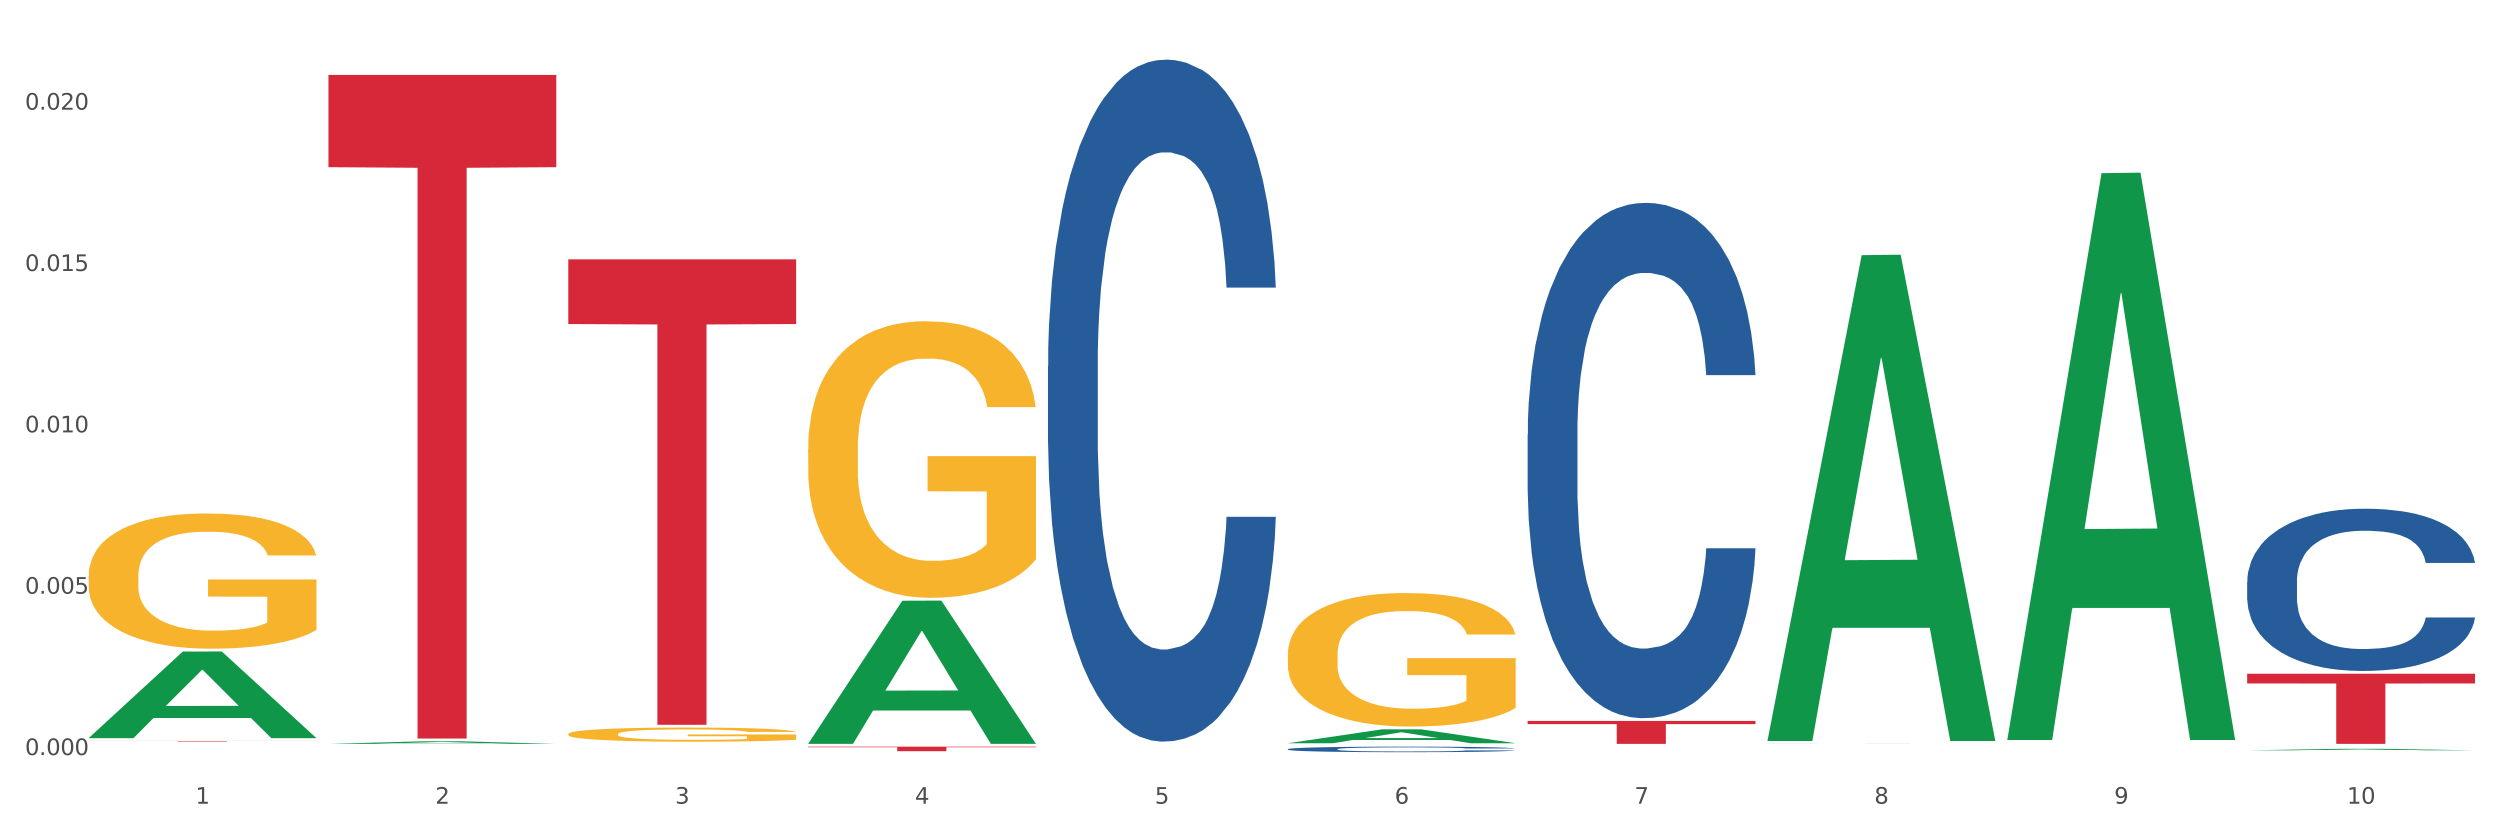 <?xml version="1.0" encoding="utf-8" standalone="no"?>
<!DOCTYPE svg PUBLIC "-//W3C//DTD SVG 1.1//EN"
  "http://www.w3.org/Graphics/SVG/1.1/DTD/svg11.dtd">
<svg xmlns:xlink="http://www.w3.org/1999/xlink" width="1080pt" height="360pt" viewBox="0 0 1080 360" xmlns="http://www.w3.org/2000/svg" version="1.1">
 <rect x="0" y="0" width="1080" height="360" fill="#333333" stroke="none"/>
 <defs>
  <style type="text/css">*{stroke-linejoin: round; stroke-linecap: butt}</style>
 </defs>
 <g id="figure_1">
  <g id="patch_1">
   <path d="M 0 360 
L 1080 360 
L 1080 0 
L 0 0 
z
" style="fill: #ffffff; stroke: #ffffff; stroke-linejoin: miter"/>
  </g>
  <g id="axes_1">
   <g id="matplotlib.axis_1">
    <g id="xtick_1">
     <g id="text_1">
      <!-- 1 -->
      <g style="fill: #4d4d4d" transform="translate(84.444 347.204) scale(0.096 -0.096)">
       <defs>
        <path id="DejaVuSans-31" d="M 794 531 
L 1825 531 
L 1825 4091 
L 703 3866 
L 703 4441 
L 1819 4666 
L 2450 4666 
L 2450 531 
L 3481 531 
L 3481 0 
L 794 0 
L 794 531 
z
" transform="scale(0.016)"/>
       </defs>
       <use xlink:href="#DejaVuSans-31"/>
      </g>
     </g>
    </g>
    <g id="xtick_2">
     <g id="text_2">
      <!-- 2 -->
      <g style="fill: #4d4d4d" transform="translate(188.053 347.204) scale(0.096 -0.096)">
       <defs>
        <path id="DejaVuSans-32" d="M 1228 531 
L 3431 531 
L 3431 0 
L 469 0 
L 469 531 
Q 828 903 1448 1529 
Q 2069 2156 2228 2338 
Q 2531 2678 2651 2914 
Q 2772 3150 2772 3378 
Q 2772 3750 2511 3984 
Q 2250 4219 1831 4219 
Q 1534 4219 1204 4116 
Q 875 4013 500 3803 
L 500 4441 
Q 881 4594 1212 4672 
Q 1544 4750 1819 4750 
Q 2544 4750 2975 4387 
Q 3406 4025 3406 3419 
Q 3406 3131 3298 2873 
Q 3191 2616 2906 2266 
Q 2828 2175 2409 1742 
Q 1991 1309 1228 531 
z
" transform="scale(0.016)"/>
       </defs>
       <use xlink:href="#DejaVuSans-32"/>
      </g>
     </g>
    </g>
    <g id="xtick_3">
     <g id="text_3">
      <!-- 3 -->
      <g style="fill: #4d4d4d" transform="translate(291.663 347.204) scale(0.096 -0.096)">
       <defs>
        <path id="DejaVuSans-33" d="M 2597 2516 
Q 3050 2419 3304 2112 
Q 3559 1806 3559 1356 
Q 3559 666 3084 287 
Q 2609 -91 1734 -91 
Q 1441 -91 1130 -33 
Q 819 25 488 141 
L 488 750 
Q 750 597 1062 519 
Q 1375 441 1716 441 
Q 2309 441 2620 675 
Q 2931 909 2931 1356 
Q 2931 1769 2642 2001 
Q 2353 2234 1838 2234 
L 1294 2234 
L 1294 2753 
L 1863 2753 
Q 2328 2753 2575 2939 
Q 2822 3125 2822 3475 
Q 2822 3834 2567 4026 
Q 2313 4219 1838 4219 
Q 1578 4219 1281 4162 
Q 984 4106 628 3988 
L 628 4550 
Q 988 4650 1302 4700 
Q 1616 4750 1894 4750 
Q 2613 4750 3031 4423 
Q 3450 4097 3450 3541 
Q 3450 3153 3228 2886 
Q 3006 2619 2597 2516 
z
" transform="scale(0.016)"/>
       </defs>
       <use xlink:href="#DejaVuSans-33"/>
      </g>
     </g>
    </g>
    <g id="xtick_4">
     <g id="text_4">
      <!-- 4 -->
      <g style="fill: #4d4d4d" transform="translate(395.273 347.204) scale(0.096 -0.096)">
       <defs>
        <path id="DejaVuSans-34" d="M 2419 4116 
L 825 1625 
L 2419 1625 
L 2419 4116 
z
M 2253 4666 
L 3047 4666 
L 3047 1625 
L 3713 1625 
L 3713 1100 
L 3047 1100 
L 3047 0 
L 2419 0 
L 2419 1100 
L 313 1100 
L 313 1709 
L 2253 4666 
z
" transform="scale(0.016)"/>
       </defs>
       <use xlink:href="#DejaVuSans-34"/>
      </g>
     </g>
    </g>
    <g id="xtick_5">
     <g id="text_5">
      <!-- 5 -->
      <g style="fill: #4d4d4d" transform="translate(498.883 347.204) scale(0.096 -0.096)">
       <defs>
        <path id="DejaVuSans-35" d="M 691 4666 
L 3169 4666 
L 3169 4134 
L 1269 4134 
L 1269 2991 
Q 1406 3038 1543 3061 
Q 1681 3084 1819 3084 
Q 2600 3084 3056 2656 
Q 3513 2228 3513 1497 
Q 3513 744 3044 326 
Q 2575 -91 1722 -91 
Q 1428 -91 1123 -41 
Q 819 9 494 109 
L 494 744 
Q 775 591 1075 516 
Q 1375 441 1709 441 
Q 2250 441 2565 725 
Q 2881 1009 2881 1497 
Q 2881 1984 2565 2268 
Q 2250 2553 1709 2553 
Q 1456 2553 1204 2497 
Q 953 2441 691 2322 
L 691 4666 
z
" transform="scale(0.016)"/>
       </defs>
       <use xlink:href="#DejaVuSans-35"/>
      </g>
     </g>
    </g>
    <g id="xtick_6">
     <g id="text_6">
      <!-- 6 -->
      <g style="fill: #4d4d4d" transform="translate(602.492 347.204) scale(0.096 -0.096)">
       <defs>
        <path id="DejaVuSans-36" d="M 2113 2584 
Q 1688 2584 1439 2293 
Q 1191 2003 1191 1497 
Q 1191 994 1439 701 
Q 1688 409 2113 409 
Q 2538 409 2786 701 
Q 3034 994 3034 1497 
Q 3034 2003 2786 2293 
Q 2538 2584 2113 2584 
z
M 3366 4563 
L 3366 3988 
Q 3128 4100 2886 4159 
Q 2644 4219 2406 4219 
Q 1781 4219 1451 3797 
Q 1122 3375 1075 2522 
Q 1259 2794 1537 2939 
Q 1816 3084 2150 3084 
Q 2853 3084 3261 2657 
Q 3669 2231 3669 1497 
Q 3669 778 3244 343 
Q 2819 -91 2113 -91 
Q 1303 -91 875 529 
Q 447 1150 447 2328 
Q 447 3434 972 4092 
Q 1497 4750 2381 4750 
Q 2619 4750 2861 4703 
Q 3103 4656 3366 4563 
z
" transform="scale(0.016)"/>
       </defs>
       <use xlink:href="#DejaVuSans-36"/>
      </g>
     </g>
    </g>
    <g id="xtick_7">
     <g id="text_7">
      <!-- 7 -->
      <g style="fill: #4d4d4d" transform="translate(706.102 347.204) scale(0.096 -0.096)">
       <defs>
        <path id="DejaVuSans-37" d="M 525 4666 
L 3525 4666 
L 3525 4397 
L 1831 0 
L 1172 0 
L 2766 4134 
L 525 4134 
L 525 4666 
z
" transform="scale(0.016)"/>
       </defs>
       <use xlink:href="#DejaVuSans-37"/>
      </g>
     </g>
    </g>
    <g id="xtick_8">
     <g id="text_8">
      <!-- 8 -->
      <g style="fill: #4d4d4d" transform="translate(809.712 347.204) scale(0.096 -0.096)">
       <defs>
        <path id="DejaVuSans-38" d="M 2034 2216 
Q 1584 2216 1326 1975 
Q 1069 1734 1069 1313 
Q 1069 891 1326 650 
Q 1584 409 2034 409 
Q 2484 409 2743 651 
Q 3003 894 3003 1313 
Q 3003 1734 2745 1975 
Q 2488 2216 2034 2216 
z
M 1403 2484 
Q 997 2584 770 2862 
Q 544 3141 544 3541 
Q 544 4100 942 4425 
Q 1341 4750 2034 4750 
Q 2731 4750 3128 4425 
Q 3525 4100 3525 3541 
Q 3525 3141 3298 2862 
Q 3072 2584 2669 2484 
Q 3125 2378 3379 2068 
Q 3634 1759 3634 1313 
Q 3634 634 3220 271 
Q 2806 -91 2034 -91 
Q 1263 -91 848 271 
Q 434 634 434 1313 
Q 434 1759 690 2068 
Q 947 2378 1403 2484 
z
M 1172 3481 
Q 1172 3119 1398 2916 
Q 1625 2713 2034 2713 
Q 2441 2713 2670 2916 
Q 2900 3119 2900 3481 
Q 2900 3844 2670 4047 
Q 2441 4250 2034 4250 
Q 1625 4250 1398 4047 
Q 1172 3844 1172 3481 
z
" transform="scale(0.016)"/>
       </defs>
       <use xlink:href="#DejaVuSans-38"/>
      </g>
     </g>
    </g>
    <g id="xtick_9">
     <g id="text_9">
      <!-- 9 -->
      <g style="fill: #4d4d4d" transform="translate(913.322 347.204) scale(0.096 -0.096)">
       <defs>
        <path id="DejaVuSans-39" d="M 703 97 
L 703 672 
Q 941 559 1184 500 
Q 1428 441 1663 441 
Q 2288 441 2617 861 
Q 2947 1281 2994 2138 
Q 2813 1869 2534 1725 
Q 2256 1581 1919 1581 
Q 1219 1581 811 2004 
Q 403 2428 403 3163 
Q 403 3881 828 4315 
Q 1253 4750 1959 4750 
Q 2769 4750 3195 4129 
Q 3622 3509 3622 2328 
Q 3622 1225 3098 567 
Q 2575 -91 1691 -91 
Q 1453 -91 1209 -44 
Q 966 3 703 97 
z
M 1959 2075 
Q 2384 2075 2632 2365 
Q 2881 2656 2881 3163 
Q 2881 3666 2632 3958 
Q 2384 4250 1959 4250 
Q 1534 4250 1286 3958 
Q 1038 3666 1038 3163 
Q 1038 2656 1286 2365 
Q 1534 2075 1959 2075 
z
" transform="scale(0.016)"/>
       </defs>
       <use xlink:href="#DejaVuSans-39"/>
      </g>
     </g>
    </g>
    <g id="xtick_10">
     <g id="text_10">
      <!-- 10 -->
      <g style="fill: #4d4d4d" transform="translate(1013.877 347.204) scale(0.096 -0.096)">
       <defs>
        <path id="DejaVuSans-30" d="M 2034 4250 
Q 1547 4250 1301 3770 
Q 1056 3291 1056 2328 
Q 1056 1369 1301 889 
Q 1547 409 2034 409 
Q 2525 409 2770 889 
Q 3016 1369 3016 2328 
Q 3016 3291 2770 3770 
Q 2525 4250 2034 4250 
z
M 2034 4750 
Q 2819 4750 3233 4129 
Q 3647 3509 3647 2328 
Q 3647 1150 3233 529 
Q 2819 -91 2034 -91 
Q 1250 -91 836 529 
Q 422 1150 422 2328 
Q 422 3509 836 4129 
Q 1250 4750 2034 4750 
z
" transform="scale(0.016)"/>
       </defs>
       <use xlink:href="#DejaVuSans-31"/>
       <use xlink:href="#DejaVuSans-30" transform="translate(63.623 0)"/>
      </g>
     </g>
    </g>
    <g id="xtick_11"/>
    <g id="xtick_12"/>
    <g id="xtick_13"/>
    <g id="xtick_14"/>
    <g id="xtick_15"/>
    <g id="xtick_16"/>
    <g id="xtick_17"/>
    <g id="xtick_18"/>
    <g id="xtick_19"/>
   </g>
   <g id="matplotlib.axis_2">
    <g id="ytick_1">
     <g id="text_11">
      <!-- 0.000 -->
      <g style="fill: #4d4d4d" transform="translate(10.8 326.195) scale(0.096 -0.096)">
       <defs>
        <path id="DejaVuSans-2e" d="M 684 794 
L 1344 794 
L 1344 0 
L 684 0 
L 684 794 
z
" transform="scale(0.016)"/>
       </defs>
       <use xlink:href="#DejaVuSans-30"/>
       <use xlink:href="#DejaVuSans-2e" transform="translate(63.623 0)"/>
       <use xlink:href="#DejaVuSans-30" transform="translate(95.41 0)"/>
       <use xlink:href="#DejaVuSans-30" transform="translate(159.033 0)"/>
       <use xlink:href="#DejaVuSans-30" transform="translate(222.656 0)"/>
      </g>
     </g>
    </g>
    <g id="ytick_2">
     <g id="text_12">
      <!-- 0.005 -->
      <g style="fill: #4d4d4d" transform="translate(10.8 256.489) scale(0.096 -0.096)">
       <use xlink:href="#DejaVuSans-30"/>
       <use xlink:href="#DejaVuSans-2e" transform="translate(63.623 0)"/>
       <use xlink:href="#DejaVuSans-30" transform="translate(95.41 0)"/>
       <use xlink:href="#DejaVuSans-30" transform="translate(159.033 0)"/>
       <use xlink:href="#DejaVuSans-35" transform="translate(222.656 0)"/>
      </g>
     </g>
    </g>
    <g id="ytick_3">
     <g id="text_13">
      <!-- 0.010 -->
      <g style="fill: #4d4d4d" transform="translate(10.8 186.783) scale(0.096 -0.096)">
       <use xlink:href="#DejaVuSans-30"/>
       <use xlink:href="#DejaVuSans-2e" transform="translate(63.623 0)"/>
       <use xlink:href="#DejaVuSans-30" transform="translate(95.41 0)"/>
       <use xlink:href="#DejaVuSans-31" transform="translate(159.033 0)"/>
       <use xlink:href="#DejaVuSans-30" transform="translate(222.656 0)"/>
      </g>
     </g>
    </g>
    <g id="ytick_4">
     <g id="text_14">
      <!-- 0.015 -->
      <g style="fill: #4d4d4d" transform="translate(10.8 117.077) scale(0.096 -0.096)">
       <use xlink:href="#DejaVuSans-30"/>
       <use xlink:href="#DejaVuSans-2e" transform="translate(63.623 0)"/>
       <use xlink:href="#DejaVuSans-30" transform="translate(95.41 0)"/>
       <use xlink:href="#DejaVuSans-31" transform="translate(159.033 0)"/>
       <use xlink:href="#DejaVuSans-35" transform="translate(222.656 0)"/>
      </g>
     </g>
    </g>
    <g id="ytick_5">
     <g id="text_15">
      <!-- 0.020 -->
      <g style="fill: #4d4d4d" transform="translate(10.8 47.372) scale(0.096 -0.096)">
       <use xlink:href="#DejaVuSans-30"/>
       <use xlink:href="#DejaVuSans-2e" transform="translate(63.623 0)"/>
       <use xlink:href="#DejaVuSans-30" transform="translate(95.41 0)"/>
       <use xlink:href="#DejaVuSans-32" transform="translate(159.033 0)"/>
       <use xlink:href="#DejaVuSans-30" transform="translate(222.656 0)"/>
      </g>
     </g>
    </g>
    <g id="ytick_6"/>
    <g id="ytick_7"/>
    <g id="ytick_8"/>
    <g id="ytick_9"/>
   </g>
   <g id="PolyCollection_1">
    <path d="M 38.283 318.821 
L 38.384 318.786 
L 78.974 281.471 
L 95.818 281.436 
L 136.712 318.892 
L 117.229 318.892 
L 108.401 310.17 
L 66.493 310.17 
L 66.188 310.31 
L 57.664 318.892 
L 38.283 318.892 
L 38.283 318.821 
L 71.769 304.965 
L 103.125 304.929 
L 87.599 289.42 
L 87.396 289.349 
L 87.193 289.455 
L 71.668 304.929 
L 71.769 304.965 
L 38.283 318.821 
z
" clip-path="url(#p2bd08a6117)" style="fill: #109648"/>
    <path d="M 970.771 291.042 
L 1069.2 291.042 
L 1069.2 295.255 
L 1030.481 295.284 
L 1030.481 321.36 
L 1009.256 321.36 
L 1009.256 295.284 
L 970.771 295.255 
L 970.771 291.07 
L 970.771 291.042 
z
" clip-path="url(#p2bd08a6117)" style="fill: #d62839"/>
    <path d="M 659.941 311.445 
L 758.371 311.445 
L 758.371 312.823 
L 719.652 312.832 
L 719.652 321.36 
L 698.427 321.36 
L 698.427 312.832 
L 659.941 312.823 
L 659.941 311.454 
L 659.941 311.445 
z
" clip-path="url(#p2bd08a6117)" style="fill: #d62839"/>
    <path d="M 349.112 322.547 
L 447.542 322.547 
L 447.542 322.823 
L 408.823 322.825 
L 408.823 324.53 
L 387.598 324.53 
L 387.598 322.825 
L 349.112 322.823 
L 349.112 322.549 
L 349.112 322.547 
z
" clip-path="url(#p2bd08a6117)" style="fill: #d62839"/>
    <path d="M 245.502 112.042 
L 343.932 112.042 
L 343.932 139.984 
L 305.213 140.173 
L 305.213 313.115 
L 283.988 313.115 
L 283.988 140.173 
L 245.502 139.984 
L 245.502 112.23 
L 245.502 112.042 
z
" clip-path="url(#p2bd08a6117)" style="fill: #d62839"/>
    <path d="M 141.893 32.378 
L 240.322 32.378 
L 240.322 72.216 
L 201.603 72.486 
L 201.603 319.051 
L 180.378 319.051 
L 180.378 72.486 
L 141.893 72.216 
L 141.893 32.647 
L 141.893 32.378 
z
" clip-path="url(#p2bd08a6117)" style="fill: #d62839"/>
    <path d="M 38.283 320.079 
L 136.712 320.079 
L 136.712 320.113 
L 97.994 320.113 
L 97.994 320.322 
L 76.768 320.322 
L 76.768 320.113 
L 38.283 320.113 
L 38.283 320.079 
L 38.283 320.079 
z
" clip-path="url(#p2bd08a6117)" style="fill: #d62839"/>
    <path d="M 452.722 158.141 
L 452.838 157.872 
L 452.838 150.338 
L 453.187 140.113 
L 454.467 121.278 
L 456.096 107.018 
L 458.888 90.336 
L 460.401 83.34 
L 462.379 75.537 
L 466.451 62.891 
L 471.105 52.128 
L 474.362 46.209 
L 476.806 42.442 
L 482.274 35.715 
L 485.415 32.755 
L 488.673 30.334 
L 491.465 28.719 
L 496.119 26.836 
L 499.842 26.029 
L 504.147 25.759 
L 507.754 26.029 
L 512.524 27.105 
L 519.505 30.334 
L 522.181 32.217 
L 525.788 35.446 
L 529.511 39.751 
L 532.536 44.056 
L 536.026 50.245 
L 539.633 58.317 
L 543.123 68.541 
L 545.567 77.959 
L 547.545 87.914 
L 549.29 100.022 
L 550.57 113.206 
L 551.151 124.238 
L 529.86 124.238 
L 529.278 114.283 
L 528.115 103.52 
L 526.951 96.255 
L 525.671 90.336 
L 523.693 83.609 
L 521.948 79.304 
L 519.04 74.192 
L 516.364 70.963 
L 514.153 69.079 
L 511.477 67.465 
L 505.776 65.851 
L 501.704 65.851 
L 499.144 66.389 
L 496.003 67.734 
L 493.327 69.617 
L 490.186 72.846 
L 487.742 76.344 
L 485.299 80.918 
L 483.903 84.147 
L 481.809 90.067 
L 480.412 94.91 
L 478.551 103.251 
L 477.504 109.17 
L 475.642 124.507 
L 474.828 135.808 
L 474.479 143.611 
L 474.246 152.221 
L 474.246 194.196 
L 474.944 213.03 
L 475.526 221.102 
L 476.457 230.251 
L 478.202 242.09 
L 480.762 253.66 
L 483.438 262.001 
L 485.648 267.113 
L 487.742 270.88 
L 489.837 273.84 
L 492.396 276.53 
L 494.49 278.145 
L 497.632 279.759 
L 501.355 280.566 
L 504.264 280.566 
L 510.197 279.221 
L 512.873 277.876 
L 515.433 275.992 
L 518.225 273.032 
L 520.436 269.804 
L 521.716 267.382 
L 523.81 262.27 
L 525.439 256.888 
L 526.835 250.7 
L 527.766 245.319 
L 528.813 237.247 
L 529.627 228.098 
L 529.86 223.255 
L 551.151 223.255 
L 550.686 232.941 
L 549.871 242.359 
L 548.243 255.005 
L 546.963 262.27 
L 544.985 271.149 
L 542.891 278.683 
L 539.982 287.024 
L 537.306 293.213 
L 534.514 298.594 
L 531.489 303.437 
L 526.02 310.164 
L 524.042 312.047 
L 519.854 315.276 
L 516.596 317.16 
L 511.826 319.043 
L 506.94 320.119 
L 501.82 320.388 
L 497.283 319.85 
L 492.28 318.236 
L 489.138 316.621 
L 485.648 314.2 
L 481.576 310.433 
L 477.737 305.859 
L 474.13 300.477 
L 470.756 294.289 
L 467.614 287.293 
L 463.542 275.723 
L 460.517 264.422 
L 458.307 253.929 
L 456.794 245.049 
L 455.282 233.749 
L 454.467 225.946 
L 453.187 207.111 
L 452.722 189.622 
L 452.722 158.141 
z
" clip-path="url(#p2bd08a6117)" style="fill: #255c99"/>
    <path d="M 556.332 323.627 
L 556.448 323.625 
L 556.448 323.563 
L 556.797 323.48 
L 558.077 323.326 
L 559.706 323.21 
L 562.498 323.074 
L 564.011 323.017 
L 565.989 322.953 
L 570.061 322.85 
L 574.715 322.762 
L 577.972 322.714 
L 580.415 322.683 
L 585.884 322.629 
L 589.025 322.604 
L 592.283 322.585 
L 595.075 322.572 
L 599.729 322.556 
L 603.452 322.55 
L 607.757 322.547 
L 611.364 322.55 
L 616.134 322.558 
L 623.115 322.585 
L 625.791 322.6 
L 629.397 322.626 
L 633.121 322.662 
L 636.146 322.697 
L 639.636 322.747 
L 643.243 322.813 
L 646.733 322.896 
L 649.176 322.973 
L 651.154 323.054 
L 652.899 323.153 
L 654.179 323.26 
L 654.761 323.35 
L 633.47 323.35 
L 632.888 323.269 
L 631.724 323.181 
L 630.561 323.122 
L 629.281 323.074 
L 627.303 323.019 
L 625.558 322.984 
L 622.649 322.942 
L 619.973 322.916 
L 617.763 322.901 
L 615.087 322.887 
L 609.386 322.874 
L 605.314 322.874 
L 602.754 322.879 
L 599.613 322.89 
L 596.937 322.905 
L 593.795 322.931 
L 591.352 322.96 
L 588.909 322.997 
L 587.513 323.023 
L 585.418 323.072 
L 584.022 323.111 
L 582.161 323.179 
L 581.114 323.227 
L 579.252 323.353 
L 578.438 323.445 
L 578.089 323.508 
L 577.856 323.578 
L 577.856 323.921 
L 578.554 324.074 
L 579.136 324.14 
L 580.066 324.215 
L 581.812 324.311 
L 584.371 324.405 
L 587.047 324.473 
L 589.258 324.515 
L 591.352 324.546 
L 593.446 324.57 
L 596.006 324.592 
L 598.1 324.605 
L 601.242 324.618 
L 604.965 324.625 
L 607.873 324.625 
L 613.807 324.614 
L 616.483 324.603 
L 619.043 324.588 
L 621.835 324.563 
L 624.045 324.537 
L 625.325 324.517 
L 627.42 324.476 
L 629.048 324.432 
L 630.445 324.381 
L 631.375 324.337 
L 632.422 324.272 
L 633.237 324.197 
L 633.47 324.158 
L 654.761 324.158 
L 654.296 324.237 
L 653.481 324.313 
L 651.852 324.416 
L 650.573 324.476 
L 648.595 324.548 
L 646.5 324.609 
L 643.592 324.677 
L 640.916 324.728 
L 638.123 324.772 
L 635.098 324.811 
L 629.63 324.866 
L 627.652 324.881 
L 623.464 324.908 
L 620.206 324.923 
L 615.436 324.939 
L 610.549 324.947 
L 605.43 324.95 
L 600.893 324.945 
L 595.89 324.932 
L 592.748 324.919 
L 589.258 324.899 
L 585.186 324.868 
L 581.346 324.831 
L 577.74 324.787 
L 574.365 324.737 
L 571.224 324.68 
L 567.152 324.585 
L 564.127 324.493 
L 561.916 324.408 
L 560.404 324.335 
L 558.891 324.243 
L 558.077 324.18 
L 556.797 324.026 
L 556.332 323.883 
L 556.332 323.627 
z
" clip-path="url(#p2bd08a6117)" style="fill: #255c99"/>
    <path d="M 659.941 187.665 
L 660.058 187.462 
L 660.058 181.769 
L 660.407 174.044 
L 661.687 159.812 
L 663.316 149.037 
L 666.108 136.432 
L 667.62 131.146 
L 669.598 125.251 
L 673.67 115.695 
L 678.324 107.563 
L 681.582 103.09 
L 684.025 100.244 
L 689.494 95.162 
L 692.635 92.925 
L 695.893 91.095 
L 698.685 89.876 
L 703.339 88.452 
L 707.062 87.843 
L 711.367 87.639 
L 714.973 87.843 
L 719.744 88.656 
L 726.724 91.095 
L 729.4 92.519 
L 733.007 94.958 
L 736.73 98.211 
L 739.755 101.464 
L 743.246 106.14 
L 746.852 112.239 
L 750.343 119.965 
L 752.786 127.08 
L 754.764 134.603 
L 756.509 143.751 
L 757.789 153.713 
L 758.371 162.049 
L 737.079 162.049 
L 736.498 154.526 
L 735.334 146.394 
L 734.171 140.905 
L 732.891 136.432 
L 730.913 131.35 
L 729.168 128.097 
L 726.259 124.234 
L 723.583 121.794 
L 721.373 120.371 
L 718.697 119.151 
L 712.996 117.932 
L 708.923 117.932 
L 706.364 118.338 
L 703.222 119.355 
L 700.546 120.778 
L 697.405 123.218 
L 694.962 125.861 
L 692.519 129.317 
L 691.122 131.756 
L 689.028 136.229 
L 687.632 139.889 
L 685.77 146.191 
L 684.723 150.664 
L 682.862 162.252 
L 682.047 170.791 
L 681.698 176.687 
L 681.466 183.192 
L 681.466 214.908 
L 682.164 229.139 
L 682.745 235.238 
L 683.676 242.151 
L 685.421 251.096 
L 687.981 259.838 
L 690.657 266.141 
L 692.868 270.004 
L 694.962 272.85 
L 697.056 275.086 
L 699.616 277.119 
L 701.71 278.339 
L 704.851 279.559 
L 708.574 280.169 
L 711.483 280.169 
L 717.417 279.152 
L 720.093 278.136 
L 722.652 276.713 
L 725.445 274.476 
L 727.655 272.037 
L 728.935 270.207 
L 731.029 266.344 
L 732.658 262.278 
L 734.054 257.602 
L 734.985 253.536 
L 736.032 247.437 
L 736.847 240.524 
L 737.079 236.865 
L 758.371 236.865 
L 757.905 244.184 
L 757.091 251.3 
L 755.462 260.855 
L 754.182 266.344 
L 752.204 273.053 
L 750.11 278.746 
L 747.201 285.048 
L 744.526 289.724 
L 741.733 293.79 
L 738.708 297.45 
L 733.24 302.532 
L 731.262 303.955 
L 727.074 306.395 
L 723.816 307.818 
L 719.046 309.241 
L 714.159 310.055 
L 709.04 310.258 
L 704.502 309.851 
L 699.499 308.631 
L 696.358 307.412 
L 692.868 305.582 
L 688.795 302.736 
L 684.956 299.279 
L 681.349 295.213 
L 677.975 290.537 
L 674.834 285.251 
L 670.762 276.509 
L 667.737 267.971 
L 665.526 260.042 
L 664.014 253.333 
L 662.501 244.794 
L 661.687 238.898 
L 660.407 224.667 
L 659.941 211.452 
L 659.941 187.665 
z
" clip-path="url(#p2bd08a6117)" style="fill: #255c99"/>
    <path d="M 763.551 321.331 
L 763.668 321.331 
L 763.668 321.33 
L 764.017 321.328 
L 765.296 321.324 
L 766.925 321.322 
L 769.718 321.319 
L 771.23 321.317 
L 773.208 321.316 
L 777.28 321.314 
L 781.934 321.312 
L 785.192 321.311 
L 787.635 321.31 
L 793.103 321.309 
L 796.245 321.308 
L 799.502 321.308 
L 802.295 321.308 
L 806.949 321.307 
L 810.672 321.307 
L 814.976 321.307 
L 818.583 321.307 
L 823.353 321.307 
L 830.334 321.308 
L 833.01 321.308 
L 836.617 321.309 
L 840.34 321.31 
L 843.365 321.31 
L 846.855 321.311 
L 850.462 321.313 
L 853.953 321.315 
L 856.396 321.316 
L 858.374 321.318 
L 860.119 321.32 
L 861.399 321.323 
L 861.981 321.325 
L 840.689 321.325 
L 840.107 321.323 
L 838.944 321.321 
L 837.78 321.32 
L 836.501 321.319 
L 834.523 321.318 
L 832.777 321.317 
L 829.869 321.316 
L 827.193 321.315 
L 824.982 321.315 
L 822.306 321.315 
L 816.605 321.314 
L 812.533 321.314 
L 809.974 321.314 
L 806.832 321.315 
L 804.156 321.315 
L 801.015 321.316 
L 798.572 321.316 
L 796.128 321.317 
L 794.732 321.318 
L 792.638 321.319 
L 791.242 321.32 
L 789.38 321.321 
L 788.333 321.322 
L 786.472 321.325 
L 785.657 321.327 
L 785.308 321.328 
L 785.075 321.33 
L 785.075 321.338 
L 785.773 321.341 
L 786.355 321.342 
L 787.286 321.344 
L 789.031 321.346 
L 791.591 321.348 
L 794.267 321.35 
L 796.477 321.351 
L 798.572 321.351 
L 800.666 321.352 
L 803.225 321.352 
L 805.32 321.353 
L 808.461 321.353 
L 812.184 321.353 
L 815.093 321.353 
L 821.026 321.353 
L 823.702 321.353 
L 826.262 321.352 
L 829.054 321.352 
L 831.265 321.351 
L 832.545 321.351 
L 834.639 321.35 
L 836.268 321.349 
L 837.664 321.348 
L 838.595 321.347 
L 839.642 321.345 
L 840.456 321.344 
L 840.689 321.343 
L 861.981 321.343 
L 861.515 321.345 
L 860.701 321.346 
L 859.072 321.348 
L 857.792 321.35 
L 855.814 321.351 
L 853.72 321.353 
L 850.811 321.354 
L 848.135 321.355 
L 845.343 321.356 
L 842.318 321.357 
L 836.85 321.358 
L 834.872 321.359 
L 830.683 321.359 
L 827.426 321.36 
L 822.655 321.36 
L 817.769 321.36 
L 812.65 321.36 
L 808.112 321.36 
L 803.109 321.36 
L 799.968 321.36 
L 796.477 321.359 
L 792.405 321.359 
L 788.566 321.358 
L 784.959 321.357 
L 781.585 321.356 
L 778.444 321.354 
L 774.371 321.352 
L 771.346 321.35 
L 769.136 321.348 
L 767.623 321.347 
L 766.111 321.345 
L 765.296 321.343 
L 764.017 321.34 
L 763.551 321.337 
L 763.551 321.331 
z
" clip-path="url(#p2bd08a6117)" style="fill: #255c99"/>
    <path d="M 970.771 251.256 
L 970.887 251.192 
L 970.887 249.4 
L 971.236 246.968 
L 972.516 242.487 
L 974.145 239.094 
L 976.937 235.126 
L 978.45 233.462 
L 980.428 231.605 
L 984.5 228.597 
L 989.154 226.036 
L 992.411 224.628 
L 994.854 223.732 
L 1000.323 222.132 
L 1003.464 221.428 
L 1006.722 220.851 
L 1009.514 220.467 
L 1014.168 220.019 
L 1017.891 219.827 
L 1022.196 219.763 
L 1025.803 219.827 
L 1030.573 220.083 
L 1037.554 220.851 
L 1040.23 221.3 
L 1043.836 222.068 
L 1047.56 223.092 
L 1050.585 224.116 
L 1054.075 225.588 
L 1057.682 227.509 
L 1061.172 229.941 
L 1063.615 232.181 
L 1065.593 234.55 
L 1067.338 237.43 
L 1068.618 240.567 
L 1069.2 243.191 
L 1047.909 243.191 
L 1047.327 240.823 
L 1046.163 238.262 
L 1045 236.534 
L 1043.72 235.126 
L 1041.742 233.526 
L 1039.997 232.501 
L 1037.088 231.285 
L 1034.412 230.517 
L 1032.202 230.069 
L 1029.526 229.685 
L 1023.825 229.301 
L 1019.753 229.301 
L 1017.193 229.429 
L 1014.052 229.749 
L 1011.376 230.197 
L 1008.234 230.965 
L 1005.791 231.797 
L 1003.348 232.885 
L 1001.952 233.654 
L 999.857 235.062 
L 998.461 236.214 
L 996.6 238.198 
L 995.553 239.607 
L 993.691 243.255 
L 992.877 245.944 
L 992.528 247.8 
L 992.295 249.848 
L 992.295 259.834 
L 992.993 264.315 
L 993.575 266.235 
L 994.505 268.411 
L 996.251 271.228 
L 998.81 273.98 
L 1001.486 275.965 
L 1003.697 277.181 
L 1005.791 278.077 
L 1007.885 278.781 
L 1010.445 279.421 
L 1012.539 279.805 
L 1015.681 280.189 
L 1019.404 280.381 
L 1022.312 280.381 
L 1028.246 280.061 
L 1030.922 279.741 
L 1033.482 279.293 
L 1036.274 278.589 
L 1038.484 277.821 
L 1039.764 277.245 
L 1041.859 276.029 
L 1043.487 274.748 
L 1044.884 273.276 
L 1045.814 271.996 
L 1046.861 270.076 
L 1047.676 267.899 
L 1047.909 266.747 
L 1069.2 266.747 
L 1068.735 269.051 
L 1067.92 271.292 
L 1066.291 274.3 
L 1065.012 276.029 
L 1063.034 278.141 
L 1060.939 279.933 
L 1058.031 281.917 
L 1055.355 283.39 
L 1052.562 284.67 
L 1049.537 285.822 
L 1044.069 287.422 
L 1042.091 287.87 
L 1037.903 288.639 
L 1034.645 289.087 
L 1029.875 289.535 
L 1024.988 289.791 
L 1019.869 289.855 
L 1015.332 289.727 
L 1010.329 289.343 
L 1007.187 288.959 
L 1003.697 288.383 
L 999.625 287.486 
L 995.785 286.398 
L 992.179 285.118 
L 988.804 283.646 
L 985.663 281.981 
L 981.591 279.229 
L 978.566 276.541 
L 976.355 274.044 
L 974.843 271.932 
L 973.33 269.243 
L 972.516 267.387 
L 971.236 262.906 
L 970.771 258.746 
L 970.771 251.256 
z
" clip-path="url(#p2bd08a6117)" style="fill: #255c99"/>
    <path d="M 556.332 282.852 
L 556.448 282.799 
L 556.448 280.903 
L 556.68 279.27 
L 557.842 275.319 
L 559.586 272.053 
L 560.864 270.314 
L 562.142 268.892 
L 563.653 267.47 
L 565.512 265.995 
L 568.882 263.835 
L 570.974 262.728 
L 573.531 261.569 
L 578.179 259.884 
L 581.549 258.935 
L 585.035 258.145 
L 590.73 257.197 
L 594.448 256.776 
L 598.4 256.459 
L 603.164 256.249 
L 606.767 256.196 
L 614.669 256.354 
L 621.409 256.828 
L 624.663 257.197 
L 628.846 257.829 
L 631.054 258.251 
L 634.657 259.093 
L 638.375 260.2 
L 640.932 261.148 
L 644.767 262.939 
L 647.672 264.73 
L 650.345 266.943 
L 651.74 268.47 
L 652.785 269.893 
L 653.715 271.526 
L 654.645 274.107 
L 633.727 274.107 
L 632.914 272.263 
L 631.635 270.525 
L 629.776 268.839 
L 628.149 267.786 
L 625.36 266.469 
L 622.803 265.626 
L 620.131 264.994 
L 616.877 264.467 
L 614.32 264.203 
L 610.718 263.993 
L 603.629 264.045 
L 598.864 264.467 
L 595.61 264.994 
L 593.519 265.468 
L 591.659 265.995 
L 589.568 266.732 
L 587.127 267.838 
L 585.384 268.839 
L 583.641 270.104 
L 582.246 271.368 
L 580.968 272.843 
L 579.922 274.423 
L 579.109 276.056 
L 578.412 278.058 
L 577.83 281.377 
L 577.83 288.594 
L 578.063 290.227 
L 578.644 292.387 
L 579.341 294.02 
L 580.503 295.969 
L 581.549 297.286 
L 583.525 299.183 
L 585.733 300.763 
L 587.476 301.764 
L 589.219 302.607 
L 592.24 303.766 
L 595.61 304.714 
L 598.516 305.294 
L 602.467 305.821 
L 605.14 306.031 
L 607.464 306.137 
L 613.158 306.137 
L 617.225 305.979 
L 621.758 305.61 
L 625.244 305.136 
L 628.149 304.556 
L 631.403 303.608 
L 633.495 302.712 
L 633.495 291.702 
L 607.929 291.65 
L 607.929 284.327 
L 654.761 284.327 
L 654.761 305.821 
L 652.785 306.927 
L 650.577 307.928 
L 648.253 308.823 
L 644.767 309.93 
L 640.583 310.983 
L 636.865 311.721 
L 632.914 312.353 
L 628.265 312.932 
L 622.222 313.459 
L 618.504 313.67 
L 613.855 313.828 
L 608.394 313.881 
L 603.629 313.775 
L 598.981 313.512 
L 594.1 313.038 
L 589.335 312.353 
L 585.733 311.668 
L 582.13 310.825 
L 578.295 309.719 
L 575.274 308.665 
L 572.95 307.717 
L 570.393 306.505 
L 567.604 304.925 
L 565.512 303.503 
L 563.653 302.028 
L 561.677 300.131 
L 560.283 298.498 
L 558.888 296.444 
L 558.075 294.916 
L 557.145 292.545 
L 556.448 289.226 
L 556.332 282.852 
z
" clip-path="url(#p2bd08a6117)" style="fill: #f7b32b"/>
    <path d="M 349.112 193.991 
L 349.228 193.882 
L 349.228 189.953 
L 349.461 186.57 
L 350.623 178.386 
L 352.366 171.62 
L 353.644 168.019 
L 354.923 165.073 
L 356.433 162.127 
L 358.293 159.071 
L 361.663 154.597 
L 363.755 152.305 
L 366.311 149.905 
L 370.96 146.413 
L 374.33 144.449 
L 377.816 142.812 
L 383.51 140.847 
L 387.229 139.974 
L 391.18 139.32 
L 395.945 138.883 
L 399.547 138.774 
L 407.449 139.101 
L 414.189 140.084 
L 417.443 140.847 
L 421.627 142.157 
L 423.835 143.03 
L 427.437 144.776 
L 431.156 147.067 
L 433.713 149.032 
L 437.548 152.742 
L 440.453 156.452 
L 443.126 161.035 
L 444.52 164.2 
L 445.566 167.146 
L 446.496 170.529 
L 447.425 175.876 
L 426.508 175.876 
L 425.694 172.057 
L 424.416 168.456 
L 422.557 164.964 
L 420.93 162.781 
L 418.141 160.053 
L 415.584 158.307 
L 412.911 156.998 
L 409.657 155.907 
L 407.101 155.361 
L 403.498 154.924 
L 396.409 155.034 
L 391.645 155.907 
L 388.391 156.998 
L 386.299 157.98 
L 384.44 159.071 
L 382.348 160.599 
L 379.908 162.891 
L 378.165 164.964 
L 376.421 167.583 
L 375.027 170.202 
L 373.749 173.257 
L 372.703 176.531 
L 371.889 179.914 
L 371.192 184.061 
L 370.611 190.935 
L 370.611 205.885 
L 370.843 209.268 
L 371.424 213.742 
L 372.122 217.125 
L 373.284 221.163 
L 374.33 223.891 
L 376.305 227.819 
L 378.513 231.093 
L 380.256 233.166 
L 381.999 234.912 
L 385.021 237.313 
L 388.391 239.277 
L 391.296 240.478 
L 395.247 241.569 
L 397.92 242.006 
L 400.244 242.224 
L 405.939 242.224 
L 410.006 241.896 
L 414.538 241.133 
L 418.024 240.15 
L 420.93 238.95 
L 424.183 236.986 
L 426.275 235.131 
L 426.275 212.324 
L 400.709 212.215 
L 400.709 197.046 
L 447.542 197.046 
L 447.542 241.569 
L 445.566 243.861 
L 443.358 245.934 
L 441.034 247.789 
L 437.548 250.081 
L 433.364 252.263 
L 429.645 253.791 
L 425.694 255.1 
L 421.046 256.301 
L 415.003 257.392 
L 411.284 257.829 
L 406.636 258.156 
L 401.174 258.265 
L 396.409 258.047 
L 391.761 257.501 
L 386.88 256.519 
L 382.116 255.1 
L 378.513 253.682 
L 374.911 251.936 
L 371.076 249.644 
L 368.054 247.462 
L 365.73 245.498 
L 363.174 242.988 
L 360.385 239.714 
L 358.293 236.768 
L 356.433 233.712 
L 354.458 229.784 
L 353.063 226.401 
L 351.669 222.145 
L 350.855 218.98 
L 349.926 214.07 
L 349.228 207.195 
L 349.112 193.991 
z
" clip-path="url(#p2bd08a6117)" style="fill: #f7b32b"/>
    <path d="M 38.283 248.823 
L 38.399 248.77 
L 38.399 246.849 
L 38.632 245.195 
L 39.794 241.193 
L 41.537 237.885 
L 42.815 236.125 
L 44.093 234.684 
L 45.604 233.244 
L 47.464 231.75 
L 50.834 229.562 
L 52.925 228.442 
L 55.482 227.268 
L 60.13 225.561 
L 63.5 224.6 
L 66.987 223.8 
L 72.681 222.839 
L 76.4 222.413 
L 80.351 222.092 
L 85.115 221.879 
L 88.718 221.826 
L 96.62 221.986 
L 103.36 222.466 
L 106.614 222.839 
L 110.798 223.48 
L 113.006 223.907 
L 116.608 224.76 
L 120.327 225.881 
L 122.883 226.841 
L 126.718 228.655 
L 129.623 230.469 
L 132.296 232.71 
L 133.691 234.257 
L 134.737 235.698 
L 135.666 237.352 
L 136.596 239.966 
L 115.678 239.966 
L 114.865 238.099 
L 113.587 236.338 
L 111.727 234.631 
L 110.1 233.564 
L 107.311 232.23 
L 104.755 231.376 
L 102.082 230.736 
L 98.828 230.202 
L 96.271 229.936 
L 92.669 229.722 
L 85.58 229.776 
L 80.816 230.202 
L 77.562 230.736 
L 75.47 231.216 
L 73.611 231.75 
L 71.519 232.497 
L 69.078 233.617 
L 67.335 234.631 
L 65.592 235.911 
L 64.198 237.192 
L 62.919 238.686 
L 61.873 240.286 
L 61.06 241.94 
L 60.363 243.968 
L 59.782 247.329 
L 59.782 254.639 
L 60.014 256.293 
L 60.595 258.48 
L 61.292 260.134 
L 62.455 262.108 
L 63.5 263.442 
L 65.476 265.363 
L 67.684 266.964 
L 69.427 267.977 
L 71.17 268.831 
L 74.192 270.005 
L 77.562 270.965 
L 80.467 271.552 
L 84.418 272.086 
L 87.091 272.299 
L 89.415 272.406 
L 95.109 272.406 
L 99.177 272.246 
L 103.709 271.872 
L 107.195 271.392 
L 110.1 270.805 
L 113.354 269.845 
L 115.446 268.938 
L 115.446 257.787 
L 89.88 257.733 
L 89.88 250.317 
L 136.712 250.317 
L 136.712 272.086 
L 134.737 273.206 
L 132.529 274.22 
L 130.205 275.127 
L 126.718 276.247 
L 122.535 277.314 
L 118.816 278.061 
L 114.865 278.702 
L 110.217 279.289 
L 104.174 279.822 
L 100.455 280.036 
L 95.807 280.196 
L 90.345 280.249 
L 85.58 280.142 
L 80.932 279.875 
L 76.051 279.395 
L 71.286 278.702 
L 67.684 278.008 
L 64.081 277.154 
L 60.247 276.034 
L 57.225 274.967 
L 54.901 274.006 
L 52.344 272.779 
L 49.555 271.179 
L 47.464 269.738 
L 45.604 268.244 
L 43.629 266.323 
L 42.234 264.669 
L 40.84 262.589 
L 40.026 261.041 
L 39.096 258.64 
L 38.399 255.279 
L 38.283 248.823 
z
" clip-path="url(#p2bd08a6117)" style="fill: #f7b32b"/>
    <path d="M 556.332 321.072 
L 556.433 321.067 
L 597.023 315.073 
L 613.867 315.068 
L 654.761 321.084 
L 635.278 321.084 
L 626.45 319.683 
L 584.541 319.683 
L 584.237 319.705 
L 575.713 321.084 
L 556.332 321.084 
L 556.332 321.072 
L 589.818 318.847 
L 621.173 318.841 
L 605.648 316.35 
L 605.445 316.339 
L 605.242 316.356 
L 589.717 318.841 
L 589.818 318.847 
L 556.332 321.072 
z
" clip-path="url(#p2bd08a6117)" style="fill: #109648"/>
    <path d="M 245.502 317.131 
L 245.619 317.125 
L 245.619 316.924 
L 245.851 316.75 
L 247.013 316.331 
L 248.756 315.985 
L 250.035 315.8 
L 251.313 315.649 
L 252.824 315.498 
L 254.683 315.342 
L 258.053 315.113 
L 260.145 314.995 
L 262.701 314.873 
L 267.35 314.694 
L 270.72 314.593 
L 274.206 314.509 
L 279.9 314.409 
L 283.619 314.364 
L 287.57 314.33 
L 292.335 314.308 
L 295.937 314.302 
L 303.84 314.319 
L 310.58 314.369 
L 313.834 314.409 
L 318.017 314.476 
L 320.225 314.52 
L 323.828 314.61 
L 327.546 314.727 
L 330.103 314.828 
L 333.938 315.018 
L 336.843 315.208 
L 339.516 315.443 
L 340.91 315.605 
L 341.956 315.756 
L 342.886 315.929 
L 343.816 316.203 
L 322.898 316.203 
L 322.084 316.007 
L 320.806 315.823 
L 318.947 315.644 
L 317.32 315.532 
L 314.531 315.392 
L 311.974 315.303 
L 309.301 315.236 
L 306.048 315.18 
L 303.491 315.152 
L 299.888 315.13 
L 292.8 315.135 
L 288.035 315.18 
L 284.781 315.236 
L 282.689 315.286 
L 280.83 315.342 
L 278.738 315.42 
L 276.298 315.538 
L 274.555 315.644 
L 272.812 315.778 
L 271.417 315.912 
L 270.139 316.069 
L 269.093 316.236 
L 268.28 316.41 
L 267.582 316.622 
L 267.001 316.974 
L 267.001 317.74 
L 267.234 317.913 
L 267.815 318.142 
L 268.512 318.315 
L 269.674 318.522 
L 270.72 318.662 
L 272.695 318.863 
L 274.903 319.031 
L 276.647 319.137 
L 278.39 319.227 
L 281.411 319.35 
L 284.781 319.45 
L 287.686 319.512 
L 291.638 319.567 
L 294.31 319.59 
L 296.635 319.601 
L 302.329 319.601 
L 306.396 319.584 
L 310.928 319.545 
L 314.415 319.495 
L 317.32 319.433 
L 320.574 319.333 
L 322.665 319.238 
L 322.665 318.07 
L 297.099 318.064 
L 297.099 317.287 
L 343.932 317.287 
L 343.932 319.567 
L 341.956 319.685 
L 339.748 319.791 
L 337.424 319.886 
L 333.938 320.003 
L 329.754 320.115 
L 326.036 320.193 
L 322.084 320.261 
L 317.436 320.322 
L 311.393 320.378 
L 307.674 320.4 
L 303.026 320.417 
L 297.564 320.423 
L 292.8 320.411 
L 288.151 320.384 
L 283.271 320.333 
L 278.506 320.261 
L 274.903 320.188 
L 271.301 320.098 
L 267.466 319.981 
L 264.445 319.869 
L 262.12 319.769 
L 259.564 319.64 
L 256.775 319.472 
L 254.683 319.322 
L 252.824 319.165 
L 250.848 318.964 
L 249.454 318.791 
L 248.059 318.573 
L 247.246 318.411 
L 246.316 318.159 
L 245.619 317.807 
L 245.502 317.131 
z
" clip-path="url(#p2bd08a6117)" style="fill: #f7b32b"/>
    <path d="M 970.771 324.147 
L 970.872 324.147 
L 1011.462 323.472 
L 1028.306 323.472 
L 1069.2 324.149 
L 1049.717 324.149 
L 1040.889 323.991 
L 998.98 323.991 
L 998.676 323.994 
L 990.152 324.149 
L 970.771 324.149 
L 970.771 324.147 
L 1004.257 323.897 
L 1035.612 323.896 
L 1020.087 323.616 
L 1019.884 323.615 
L 1019.681 323.617 
L 1004.156 323.896 
L 1004.257 323.897 
L 970.771 324.147 
z
" clip-path="url(#p2bd08a6117)" style="fill: #109648"/>
    <path d="M 867.161 319.23 
L 867.262 319 
L 907.852 74.809 
L 924.696 74.579 
L 965.59 319.69 
L 946.107 319.69 
L 937.279 262.613 
L 895.371 262.613 
L 895.066 263.533 
L 886.542 319.69 
L 867.161 319.69 
L 867.161 319.23 
L 900.647 228.55 
L 932.003 228.32 
L 916.477 126.823 
L 916.274 126.363 
L 916.071 127.053 
L 900.546 228.32 
L 900.647 228.55 
L 867.161 319.23 
z
" clip-path="url(#p2bd08a6117)" style="fill: #109648"/>
    <path d="M 141.893 321.358 
L 141.994 321.357 
L 182.584 320.239 
L 199.428 320.238 
L 240.322 321.36 
L 220.839 321.36 
L 212.011 321.099 
L 170.102 321.099 
L 169.798 321.103 
L 161.274 321.36 
L 141.893 321.36 
L 141.893 321.358 
L 175.379 320.943 
L 206.734 320.942 
L 191.209 320.477 
L 191.006 320.475 
L 190.803 320.478 
L 175.278 320.942 
L 175.379 320.943 
L 141.893 321.358 
z
" clip-path="url(#p2bd08a6117)" style="fill: #109648"/>
    <path d="M 349.112 321.244 
L 349.214 321.186 
L 389.803 259.51 
L 406.648 259.452 
L 447.542 321.36 
L 428.059 321.36 
L 419.23 306.944 
L 377.322 306.944 
L 377.017 307.177 
L 368.494 321.36 
L 349.112 321.36 
L 349.112 321.244 
L 382.598 298.341 
L 413.954 298.283 
L 398.428 272.648 
L 398.225 272.531 
L 398.022 272.706 
L 382.497 298.283 
L 382.598 298.341 
L 349.112 321.244 
z
" clip-path="url(#p2bd08a6117)" style="fill: #109648"/>
    <path d="M 763.551 319.725 
L 763.653 319.528 
L 804.242 110.222 
L 821.087 110.025 
L 861.981 320.12 
L 842.498 320.12 
L 833.669 271.196 
L 791.761 271.196 
L 791.456 271.985 
L 782.933 320.12 
L 763.551 320.12 
L 763.551 319.725 
L 797.037 242 
L 828.393 241.803 
L 812.867 154.806 
L 812.664 154.411 
L 812.461 155.003 
L 796.936 241.803 
L 797.037 242 
L 763.551 319.725 
z
" clip-path="url(#p2bd08a6117)" style="fill: #109648"/>
   </g>
  </g>
 </g>
 <defs>
  <clipPath id="p2bd08a6117">
   <rect x="38.283" y="10.8" width="1030.917" height="329.109"/>
  </clipPath>
 </defs>
</svg>
